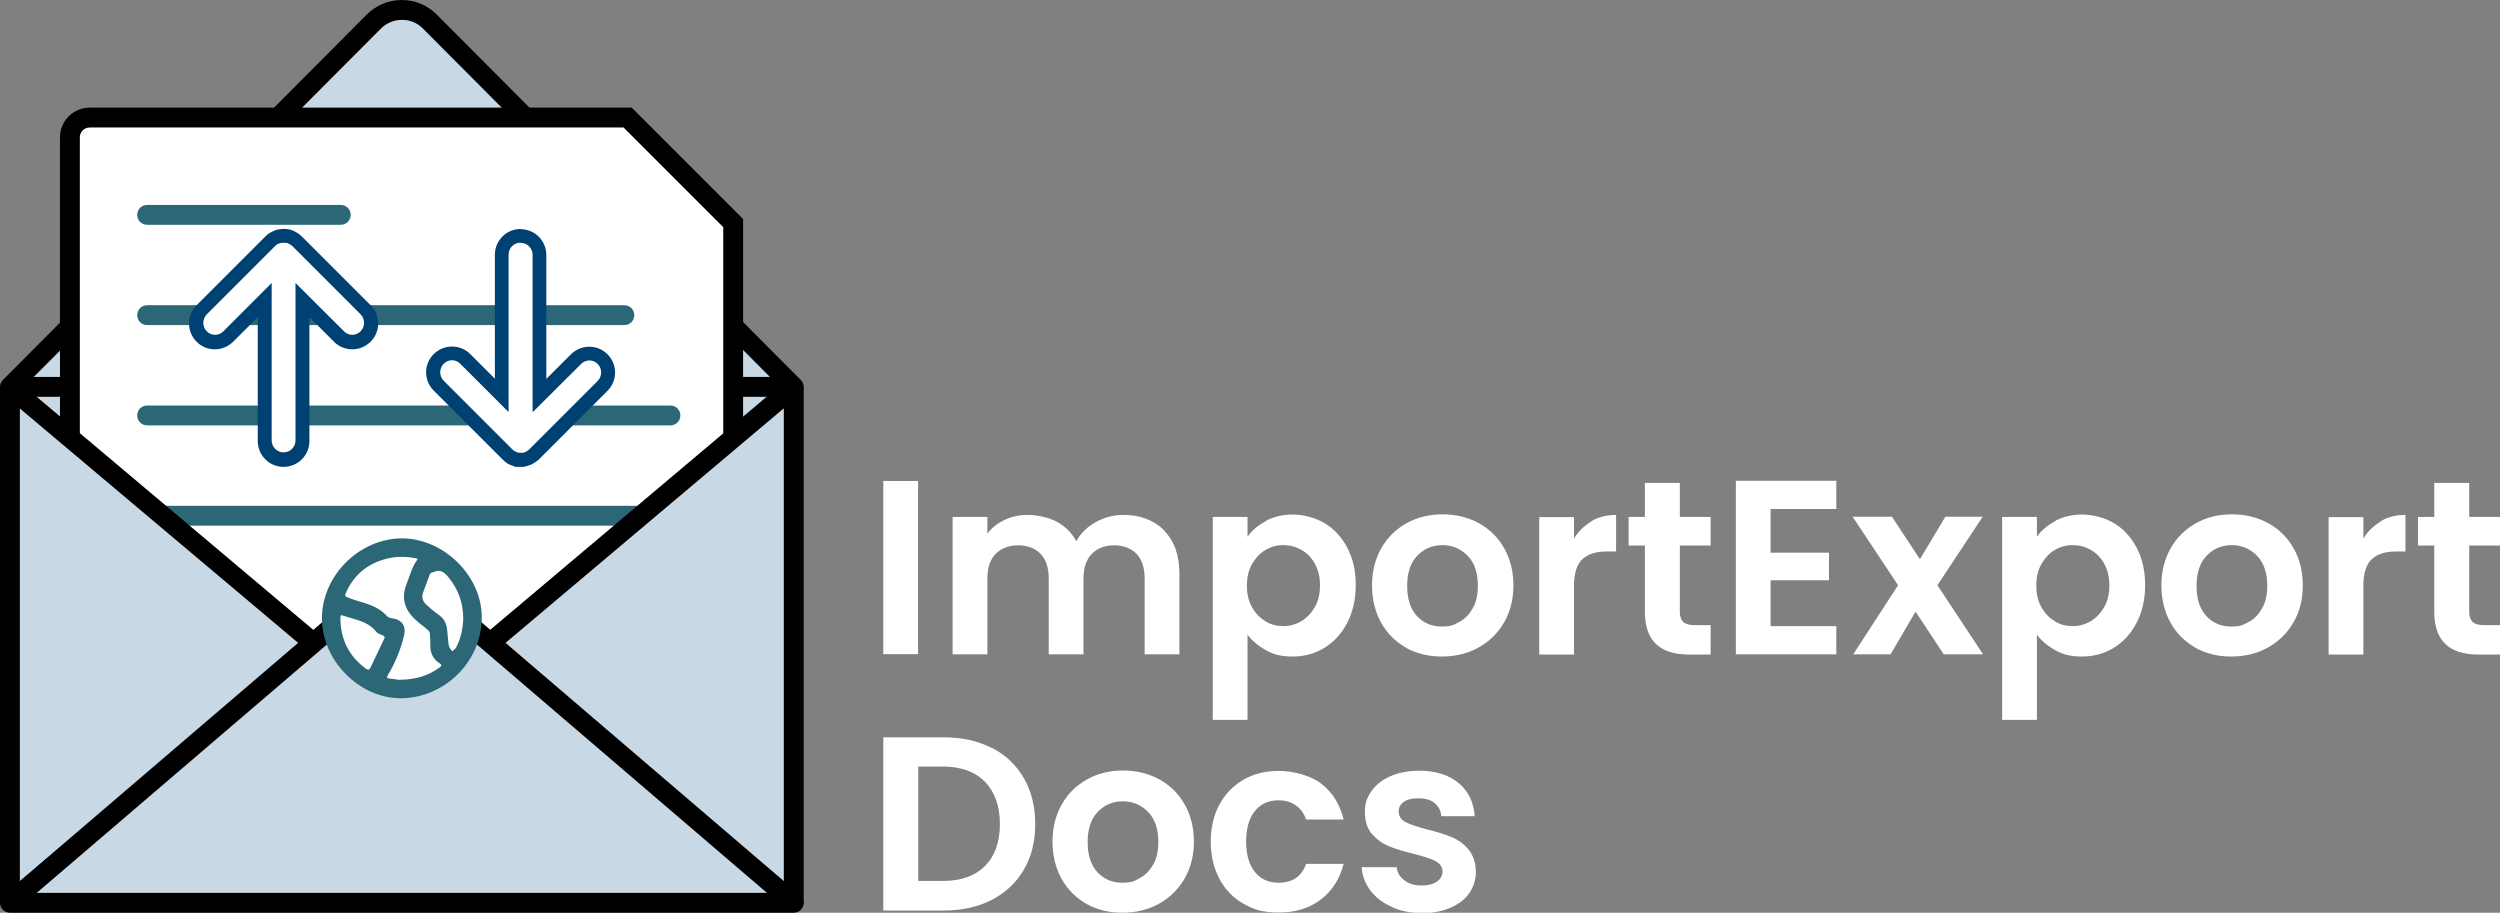 <?xml version="1.0" encoding="UTF-8"?>
<svg id="Layer_2" data-name="Layer 2" xmlns="http://www.w3.org/2000/svg" version="1.1" viewBox="0 0 1258.9 459.6">
  <rect x="0" y="0" width="1258.9" height="459.6" fill="#808080" stroke="none"/>
  <defs>
    <style>
      .cls-1 {
        fill: #2b6777;
      }

      .cls-1, .cls-2, .cls-3, .cls-4, .cls-5 {
        stroke-width: 0px;
      }

      .cls-2 {
        fill: #000;
      }

      .cls-3 {
        fill: #c8d8e4;
      }

      .cls-4 {
        fill: #fff;
      }

      .cls-5 {
        fill: #004173;
      }
    </style>
  </defs>
  <g>
    <path class="cls-4" d="M462.3,242.2v87.2h-17.5v-87.2h17.5Z"/>
    <path class="cls-4" d="M586.1,267.1c5.2,5.2,7.8,12.5,7.8,21.8v40.6h-17.5v-38.2c0-5.4-1.4-9.6-4.1-12.4s-6.5-4.3-11.2-4.3-8.5,1.4-11.3,4.3c-2.8,2.9-4.2,7-4.2,12.4v38.2h-17.5v-38.2c0-5.4-1.4-9.6-4.1-12.4s-6.5-4.3-11.2-4.3-8.6,1.4-11.4,4.3c-2.8,2.9-4.2,7-4.2,12.4v38.2h-17.5v-69.2h17.5v8.4c2.2-2.9,5.1-5.2,8.7-6.9,3.5-1.7,7.4-2.5,11.7-2.5s10.2,1.1,14.5,3.4,7.5,5.6,9.9,9.8c2.2-4,5.5-7.2,9.8-9.6,4.3-2.4,8.9-3.6,13.9-3.6,8.5,0,15.3,2.6,20.6,7.8h0Z"/>
    <path class="cls-4" d="M637.4,262.3c4-2.1,8.5-3.2,13.6-3.2s11.3,1.5,16.1,4.4,8.6,7.1,11.4,12.4c2.8,5.4,4.2,11.6,4.2,18.7s-1.4,13.4-4.2,18.8c-2.8,5.5-6.6,9.7-11.4,12.7-4.8,3-10.2,4.5-16.1,4.5s-9.6-1-13.4-3.1-7-4.7-9.4-7.9v42.9h-17.5v-102.2h17.5v10c2.2-3.2,5.3-5.8,9.3-7.9h0ZM662.1,283.8c-1.7-3-4-5.4-6.8-6.9-2.8-1.6-5.8-2.4-9.1-2.4s-6.2.8-8.9,2.4c-2.8,1.6-5,4-6.8,7.1s-2.6,6.7-2.6,10.9.8,7.8,2.6,10.9c1.7,3.1,4,5.4,6.8,7.1s5.8,2.4,8.9,2.4,6.3-.8,9.1-2.5,5-4,6.8-7.1,2.6-6.8,2.6-11-.9-7.8-2.6-10.8h0Z"/>
    <path class="cls-4" d="M708.1,326.2c-5.3-3-9.5-7.1-12.6-12.6-3-5.4-4.6-11.7-4.6-18.8s1.6-13.3,4.7-18.8c3.1-5.4,7.4-9.6,12.8-12.6s11.5-4.4,18.1-4.4,12.7,1.5,18.1,4.4c5.4,3,9.7,7.1,12.8,12.6,3.1,5.4,4.7,11.7,4.7,18.8s-1.6,13.3-4.8,18.8c-3.2,5.4-7.5,9.6-13,12.6-5.5,3-11.6,4.4-18.3,4.4s-12.7-1.5-18-4.4ZM735,313.1c2.8-1.5,5-3.9,6.7-6.9,1.7-3.1,2.5-6.8,2.5-11.2,0-6.6-1.7-11.6-5.2-15.2-3.5-3.5-7.7-5.3-12.7-5.3s-9.2,1.8-12.6,5.3c-3.4,3.5-5.1,8.6-5.1,15.2s1.6,11.6,4.9,15.2c3.3,3.5,7.4,5.3,12.4,5.3s6.1-.8,8.9-2.3h0Z"/>
    <path class="cls-4" d="M801.4,262.4c3.6-2.1,7.8-3.1,12.4-3.1v18.4h-4.6c-5.5,0-9.7,1.3-12.4,3.9-2.8,2.6-4.2,7.1-4.2,13.5v34.5h-17.5v-69.2h17.5v10.8c2.2-3.7,5.2-6.5,8.8-8.6h0Z"/>
    <path class="cls-4" d="M845.9,274.6v33.5c0,2.3.6,4,1.7,5.1,1.1,1,3,1.6,5.7,1.6h8.1v14.8h-11c-14.8,0-22.1-7.2-22.1-21.5v-33.4h-8.2v-14.4h8.2v-17.1h17.6v17.1h15.5v14.4h-15.5Z"/>
    <path class="cls-4" d="M891.6,256.4v21.9h29.4v13.9h-29.4v23.1h33.1v14.2h-50.6v-87.4h50.6v14.2h-33.1Z"/>
    <path class="cls-4" d="M978.8,329.5l-14.2-21.5-12.6,21.5h-18.8l22.6-34.8-22.9-34.5h19.8l14.1,21.4,12.8-21.4h18.8l-22.8,34.5,23,34.8h-19.8,0Z"/>
    <path class="cls-4" d="M1034.9,262.3c4-2.1,8.5-3.2,13.6-3.2s11.3,1.5,16.1,4.4,8.6,7.1,11.4,12.4c2.8,5.4,4.2,11.6,4.2,18.7s-1.4,13.4-4.2,18.8c-2.8,5.5-6.6,9.7-11.4,12.7-4.8,3-10.2,4.5-16.1,4.5s-9.6-1-13.4-3.1-7-4.7-9.4-7.9v42.9h-17.5v-102.2h17.5v10c2.2-3.2,5.3-5.8,9.3-7.9h0ZM1059.6,283.8c-1.7-3-4-5.4-6.8-6.9-2.8-1.6-5.8-2.4-9.1-2.4s-6.2.8-8.9,2.4c-2.8,1.6-5,4-6.8,7.1s-2.6,6.7-2.6,10.9.8,7.8,2.6,10.9c1.7,3.1,4,5.4,6.8,7.1s5.8,2.4,8.9,2.4,6.3-.8,9.1-2.5,5-4,6.8-7.1,2.6-6.8,2.6-11-.9-7.8-2.6-10.8h0Z"/>
    <path class="cls-4" d="M1105.6,326.2c-5.3-3-9.5-7.1-12.6-12.6-3-5.4-4.6-11.7-4.6-18.8s1.6-13.3,4.7-18.8c3.1-5.4,7.4-9.6,12.8-12.6s11.5-4.4,18.1-4.4,12.7,1.5,18.1,4.4c5.4,3,9.7,7.1,12.8,12.6,3.1,5.4,4.7,11.7,4.7,18.8s-1.6,13.3-4.8,18.8c-3.2,5.4-7.5,9.6-13,12.6-5.5,3-11.6,4.4-18.3,4.4s-12.7-1.5-18-4.4h0ZM1132.5,313.1c2.8-1.5,5-3.9,6.7-6.9,1.7-3.1,2.5-6.8,2.5-11.2,0-6.6-1.7-11.6-5.2-15.2-3.5-3.5-7.7-5.3-12.7-5.3s-9.2,1.8-12.6,5.3c-3.4,3.5-5.1,8.6-5.1,15.2s1.6,11.6,4.9,15.2c3.3,3.5,7.4,5.3,12.4,5.3s6.1-.8,8.9-2.3h0Z"/>
    <path class="cls-4" d="M1198.9,262.4c3.6-2.1,7.8-3.1,12.4-3.1v18.4h-4.6c-5.5,0-9.7,1.3-12.4,3.9-2.8,2.6-4.2,7.1-4.2,13.5v34.5h-17.5v-69.2h17.5v10.8c2.2-3.7,5.2-6.5,8.8-8.6h0Z"/>
    <path class="cls-4" d="M1243.4,274.6v33.5c0,2.3.6,4,1.7,5.1,1.1,1,3,1.6,5.7,1.6h8.1v14.8h-11c-14.8,0-22.1-7.2-22.1-21.5v-33.4h-8.2v-14.4h8.2v-17.1h17.6v17.1h15.5v14.4h-15.5,0Z"/>
    <path class="cls-4" d="M499.5,376.6c7,3.6,12.3,8.7,16.1,15.3,3.8,6.6,5.7,14.3,5.7,23.1s-1.9,16.4-5.7,22.9c-3.8,6.5-9.2,11.6-16.1,15.2-7,3.6-15,5.4-24.2,5.4h-30.5v-87.2h30.5c9.2,0,17.2,1.8,24.2,5.4h0ZM496,436.1c5-5,7.5-12,7.5-21.1s-2.5-16.2-7.5-21.3-12.1-7.7-21.2-7.7h-12.4v57.6h12.4c9.2,0,16.2-2.5,21.2-7.5Z"/>
    <path class="cls-4" d="M547.2,455.2c-5.3-3-9.5-7.1-12.6-12.6-3-5.4-4.6-11.7-4.6-18.8s1.6-13.3,4.7-18.8c3.1-5.4,7.4-9.6,12.8-12.6s11.5-4.4,18.1-4.4,12.7,1.5,18.1,4.4c5.4,3,9.7,7.1,12.8,12.6,3.1,5.4,4.7,11.7,4.7,18.8s-1.6,13.3-4.8,18.8c-3.2,5.4-7.5,9.6-13,12.6-5.5,3-11.6,4.4-18.3,4.4s-12.7-1.5-18-4.4ZM574.1,442.1c2.8-1.5,5-3.9,6.7-6.9,1.7-3.1,2.5-6.8,2.5-11.2,0-6.6-1.7-11.6-5.2-15.2-3.5-3.5-7.7-5.3-12.7-5.3s-9.2,1.8-12.6,5.3c-3.4,3.5-5.1,8.6-5.1,15.2s1.6,11.6,4.9,15.2c3.3,3.5,7.4,5.3,12.4,5.3s6.1-.8,8.9-2.3h0Z"/>
    <path class="cls-4" d="M614.1,405.1c2.9-5.4,7-9.5,12.1-12.5,5.2-3,11.1-4.4,17.8-4.4s15.7,2.1,21.3,6.4,9.4,10.3,11.3,18.1h-18.9c-1-3-2.7-5.4-5.1-7.1-2.4-1.7-5.3-2.6-8.8-2.6-5,0-9,1.8-11.9,5.4-2.9,3.6-4.4,8.8-4.4,15.4s1.5,11.7,4.4,15.3,6.9,5.4,11.9,5.4c7.1,0,11.7-3.2,13.9-9.5h18.9c-1.9,7.5-5.7,13.5-11.4,17.9s-12.8,6.6-21.2,6.6-12.6-1.5-17.8-4.4-9.2-7.1-12.1-12.5c-2.9-5.4-4.4-11.6-4.4-18.8s1.5-13.4,4.4-18.8h0Z"/>
    <path class="cls-4" d="M700.7,456.6c-4.5-2-8.1-4.8-10.7-8.3s-4.1-7.4-4.3-11.6h17.6c.3,2.7,1.6,4.9,3.9,6.6,2.3,1.8,5.1,2.6,8.6,2.6s5.9-.7,7.8-2c1.9-1.3,2.8-3,2.8-5.1s-1.2-3.9-3.4-5.1-5.9-2.4-10.9-3.7c-5.2-1.2-9.4-2.5-12.7-3.9-3.3-1.3-6.1-3.4-8.5-6.1s-3.6-6.5-3.6-11.1,1.1-7.3,3.3-10.5,5.4-5.7,9.5-7.5,9-2.8,14.6-2.8c8.2,0,14.8,2.1,19.8,6.2,4.9,4.1,7.6,9.7,8.1,16.7h-16.8c-.2-2.8-1.4-4.9-3.4-6.6s-4.8-2.4-8.2-2.4-5.6.6-7.3,1.8c-1.7,1.2-2.6,2.8-2.6,4.9s1.2,4.1,3.5,5.3c2.3,1.2,6,2.4,10.9,3.7,5,1.2,9.1,2.5,12.4,3.9,3.2,1.3,6.1,3.4,8.4,6.2s3.6,6.5,3.7,11.1c0,4-1.1,7.6-3.3,10.8-2.2,3.2-5.4,5.6-9.5,7.4s-8.9,2.7-14.4,2.7-10.8-1-15.2-3.1h0Z"/>
  </g>
  <rect class="cls-3" x="5" y="194.8" width="389.5" height="147.5"/>
  <g>
    <path class="cls-3" d="M188.2,10.9L5,194.8h394.7L216.5,10.9c-7.8-7.8-20.5-7.8-28.3,0Z"/>
    <path class="cls-2" d="M399.7,199.8H5c-2,0-3.8-1.2-4.6-3.1-.8-1.9-.3-4,1.1-5.4L184.6,7.4h0c4.7-4.7,11-7.4,17.7-7.4s13,2.6,17.7,7.4l183.2,183.9c1.4,1.4,1.9,3.6,1.1,5.4-.8,1.9-2.6,3.1-4.6,3.1h0ZM17,189.8h370.7L213,14.4c-2.8-2.9-6.6-4.4-10.6-4.4s-7.8,1.6-10.6,4.4l-3.5-3.5,3.5,3.5L17,189.8Z"/>
  </g>
  <g>
    <path class="cls-4" d="M369.2,112.3v242.7c0,5.5-4.5,10-10,10H45.2c-5.5,0-10-4.5-10-10V69.2c0-5.5,4.5-10,10-10h270.8l53.1,53.1h0Z"/>
    <path class="cls-2" d="M359.2,370H45.2c-8.3,0-15-6.7-15-15V69.2c0-8.3,6.7-15,15-15h272.9l56.1,56.1v244.8c0,8.3-6.7,15-15,15ZM45.2,64.2c-2.8,0-5,2.2-5,5v285.9c0,2.8,2.2,5,5,5h314c2.8,0,5-2.2,5-5V114.4l-50.2-50.2H45.2Z"/>
  </g>
  <path class="cls-1" d="M337.6,264.7H74.1c-2.8,0-5-2.2-5-5s2.2-5,5-5h263.5c2.8,0,5,2.2,5,5s-2.2,5-5,5Z"/>
  <g>
    <polygon class="cls-3" points="159.1 324.8 5 454.6 5 195 9.2 198.5 159.1 324.8"/>
    <path class="cls-2" d="M8.2,458.4l-8.2-3.8V195l8.2-3.8,4.2,3.5,149.9,126.3v7.6L8.2,458.4ZM10,205.7v238.1l141.3-119.1L10,205.7Z"/>
  </g>
  <g>
    <polygon class="cls-3" points="399.7 194.8 399.7 454.6 245.7 324.7 395.5 198.4 399.7 194.8"/>
    <path class="cls-2" d="M396.5,458.4l-154.1-129.9v-7.6l154.1-129.9,8.2,3.8v259.8l-8.2,3.8ZM253.4,324.7l141.3,119.2v-238.3l-141.3,119.1h0Z"/>
  </g>
  <g>
    <polygon class="cls-3" points="202.4 285.6 399.7 454.6 5 454.6 202.4 285.6"/>
    <path class="cls-2" d="M399.7,459.6H5c-2.1,0-4-1.3-4.7-3.3-.7-2-.2-4.2,1.4-5.5l197.4-169c1.9-1.6,4.6-1.6,6.5,0l197.4,169c1.6,1.4,2.2,3.6,1.4,5.5-.7,2-2.6,3.3-4.7,3.3h0ZM18.5,449.6h367.7l-183.8-157.4L18.5,449.6Z"/>
  </g>
  <g>
    <circle class="cls-4" cx="202.4" cy="311.4" r="37"/>
    <path class="cls-1" d="M202.3,271.1c21.1,0,40.1,18.7,40.3,39.4.2,23.3-19.6,41.3-41.1,41.1-20.7-.1-39.4-19.1-39.4-40.2,0-21.5,18.8-40.2,40.2-40.3ZM201.4,342.3c7.9-.1,14.5-2,20.2-6.4.9-.7.9-1,0-1.7-3.2-2-4.9-5-4.9-8.8,0-2,0-4.1-.2-6.1,0-.8-.5-1.7-1.1-2.1-2.2-2-4.7-3.6-6.8-5.7-4.6-4.5-6.4-9.9-4.3-16.2,1-2.9,2.1-5.8,3.2-8.7.6-1.4,1.3-2.9,2.2-4.1.8-1,.7-1.2-.5-1.4-4.6-.9-9.3-1-13.9.1-10.2,2.4-17.4,8.4-21.4,18-.1.3,0,1.1.4,1.3,1.7.7,3.4,1.4,5.2,1.9,5.7,1.7,11.4,3.2,15.5,8,.4.4,1.1.7,1.7.8,5.8.7,8.1,3.9,6.6,9.5-1.7,6.8-4.4,13.3-8,19.3-.6,1-.5,1.6.8,1.7,2.1.2,4.1.5,5.4.7h0ZM233.3,311.5c-.1-7.8-2.4-14.6-7.3-20.6-2.1-2.6-4.3-4.6-7.9-2.7-.2.1-.6,0-.8.2-.4.2-.8.5-.9.9-1.1,2.9-2.1,5.8-3.2,8.7-1,2.5-.5,4.7,1.4,6.4,2,1.8,4,3.6,6.2,5.1,2.6,1.8,3.9,4.1,4.3,7.1.4,2.8.4,5.7.9,8.5.2,1,1.1,2,1.7,2.9.7-.7,1.6-1.2,2-2,2.4-4.6,3.4-9.5,3.6-14.6h0ZM171.7,309.7c0,.3-.3.8-.3,1.2,0,10.6,4,19.3,12.7,25.7,1.2.9,1.9.8,2.5-.5,2.4-5,4.7-9.9,7.1-14.9.1-.2-.2-.8-.5-1-1.2-.7-2.8-1-3.6-1.9-2.6-3.4-6.1-5-9.9-6.2-2.6-.8-5.1-1.5-8-2.4Z"/>
  </g>
  <path class="cls-1" d="M171.6,113.2h-97.5c-2.8,0-5-2.2-5-5s2.2-5,5-5h97.5c2.8,0,5,2.2,5,5s-2.2,5-5,5Z"/>
  <path class="cls-1" d="M314.4,163.7H74.1c-2.8,0-5-2.2-5-5s2.2-5,5-5h240.3c2.8,0,5,2.2,5,5s-2.2,5-5,5h0Z"/>
  <path class="cls-1" d="M337.6,214.2H74.1c-2.8,0-5-2.2-5-5s2.2-5,5-5h263.5c2.8,0,5,2.2,5,5s-2.2,5-5,5Z"/>
  <g>
    <path class="cls-4" d="M142.8,231.6c-5.2,0-9.5-4.3-9.5-9.5v-70.8l-18.4,18.4c-1.8,1.8-4.2,2.8-6.7,2.8s-4.9-1-6.7-2.8c-3.7-3.7-3.7-9.7,0-13.4l34.4-34.4.2-.2c0,0,.2-.2.2-.2.4-.3.8-.7,1.2-.9.1,0,.2-.1.3-.2.4-.3.9-.5,1.3-.7.1,0,.2,0,.3-.1.5-.2,1-.3,1.4-.4.1,0,.2,0,.3,0,.4,0,.8-.1,1.2-.1.1,0,.2,0,.3,0h.4c.4,0,.8,0,1.2.1.2,0,.3,0,.4,0,.4,0,.8.2,1.2.4.2,0,.4.2.6.3.3.2.7.3,1,.5.3.1.5.3.8.5.2.2.4.3.6.5.2.1.3.3.5.4l.2.2h0s34.4,34.4,34.4,34.4c3.7,3.7,3.7,9.7,0,13.4-1.8,1.8-4.2,2.8-6.7,2.8s-4.9-1-6.7-2.8l-18.4-18.4v70.8c0,5.2-4.3,9.5-9.5,9.5Z"/>
    <path class="cls-5" d="M142.8,122.3s0,0,.1,0c.3,0,.6,0,.9,0,0,0,.2,0,.3,0,.3,0,.5.1.8.2.1,0,.3.1.4.2.2,0,.4.2.6.3.2.1.3.2.5.3.1.1.3.2.4.3,0,0,.2.1.3.2,0,0,0,0,0,0l34.5,34.5c2.3,2.3,2.3,6.1,0,8.5-1.2,1.2-2.7,1.8-4.2,1.8h0c-1.5,0-3.1-.6-4.2-1.8l-24.4-24.3v79.3c0,3.3-2.7,6-6,6s-6-2.7-6-6v-79.3l-24.3,24.3c-1.2,1.2-2.7,1.8-4.2,1.8h0c-1.5,0-3.1-.6-4.2-1.8-2.3-2.3-2.3-6.1,0-8.5l34.5-34.5s0,0,0,0c0,0,0,0,0,0,.2-.2.5-.5.8-.7,0,0,.1,0,.2-.1.3-.2.5-.3.8-.4,0,0,.1,0,.2,0,.3-.1.6-.2.9-.3,0,0,.1,0,.2,0,.3,0,.6,0,.9,0,0,0,0,0,.1,0h0M142.8,115.3c-.2,0-.4,0-.5,0-.5,0-1,0-1.6.2-.2,0-.3,0-.5,0-.6.1-1.3.3-1.9.6-.2,0-.3.1-.5.2-.6.3-1.2.6-1.8.9-.2,0-.3.2-.5.3-.5.3-1,.8-1.5,1.2-.1.1-.3.2-.4.4l-.4.4h0s-34.2,34.2-34.2,34.2c-5.1,5.1-5.1,13.3,0,18.4,2.5,2.5,5.7,3.8,9.2,3.8s6.7-1.4,9.2-3.8l12.4-12.4v62.4c0,7.2,5.8,13,13,13s13-5.8,13-13v-62.4l12.4,12.4c2.5,2.5,5.7,3.8,9.2,3.8s6.7-1.4,9.2-3.8c5.1-5.1,5.1-13.3,0-18.4l-34.4-34.4c0,0-.1-.2-.2-.2-.3-.3-.5-.5-.8-.7-.2-.2-.5-.4-.7-.6-.4-.3-.7-.5-1.1-.7-.4-.2-.8-.5-1.3-.7-.3-.1-.6-.3-.9-.4-.6-.2-1.1-.4-1.7-.5-.2,0-.4,0-.6-.1-.5,0-1.1-.1-1.6-.2-.2,0-.4,0-.6,0h0Z"/>
  </g>
  <g>
    <path class="cls-4" d="M260.8,231.6v-.2c-.2,0-.4,0-.4,0-.5,0-1-.3-1.6-.5h-.2c-.5-.3-1-.6-1.5-.9h-.1c-.5-.4-1-.9-1.5-1.3l-34.5-34.5c-3.7-3.7-3.7-9.7,0-13.4,1.8-1.8,4.2-2.8,6.7-2.8s4.9,1,6.7,2.8l18.4,18.4v-70.8c0-5.2,4.3-9.5,9.5-9.5s9.5,4.3,9.5,9.5v70.8l18.4-18.4c1.8-1.8,4.2-2.8,6.7-2.8s4.9,1,6.7,2.8c3.7,3.7,3.7,9.7,0,13.4l-34.6,34.6c-.1.1-.3.2-.4.3-.3.2-.5.5-.8.7-.2.1-.4.3-.6.4-.4.2-.7.4-1,.5-.2,0-.4.2-.6.3-.4.1-.7.2-1.1.3-.2,0-.4,0-.7.1-.3,0-.6,0-.9,0-.2,0-.3,0-.5,0h-1.5Z"/>
    <path class="cls-5" d="M262.2,122.3c3.3,0,6,2.7,6,6v79.3l24.4-24.3c1.2-1.2,2.7-1.8,4.2-1.8s3.1.6,4.2,1.8c2.3,2.3,2.3,6.1,0,8.5l-34.6,34.6c0,0-.1,0-.2.1-.2.2-.4.3-.6.5-.1,0-.3.2-.4.3-.2.1-.4.2-.7.3-.1,0-.3.1-.4.2-.2,0-.5.2-.7.2-.1,0-.3,0-.4,0-.2,0-.4,0-.7,0,0,0-.2,0-.2,0h0c-.4,0-.7,0-1.1-.1,0,0,0,0,0,0-.4,0-.7-.2-1-.3,0,0,0,0,0,0-.3-.1-.7-.3-1-.5,0,0,0,0,0,0-.3-.2-.7-.5-1-.8l-34.6-34.6c-2.3-2.3-2.3-6.1,0-8.5,1.2-1.2,2.7-1.8,4.2-1.8s3.1.6,4.2,1.8l24.3,24.3v-79.3c0-3.3,2.7-6,6-6M262.2,115.3c-7.2,0-13,5.8-13,13v62.4l-12.4-12.4c-2.5-2.5-5.7-3.8-9.2-3.8s-6.7,1.4-9.2,3.8c-5.1,5.1-5.1,13.3,0,18.4l34.6,34.6c.6.6,1.3,1.2,2,1.7h.2c0,.1,0,.2,0,.2.6.4,1.3.7,2,1h.2c0,0,.1.1.1.1.4.2.9.3,1.3.4l.4.4h2.9c.3,0,.6,0,.8,0,.4,0,.8,0,1.2-.1.3,0,.6-.1.9-.2.5-.1,1-.3,1.5-.5.3-.1.6-.2.9-.3.5-.2,1-.5,1.4-.8.3-.2.6-.4.8-.5.4-.3.7-.5,1.1-.8.2-.1.4-.3.6-.5l34.6-34.6c5.1-5.1,5.1-13.3,0-18.4-2.5-2.5-5.7-3.8-9.2-3.8s-6.7,1.4-9.2,3.8l-12.4,12.4v-62.4c0-7.2-5.8-13-13-13h0Z"/>
  </g>
</svg>
